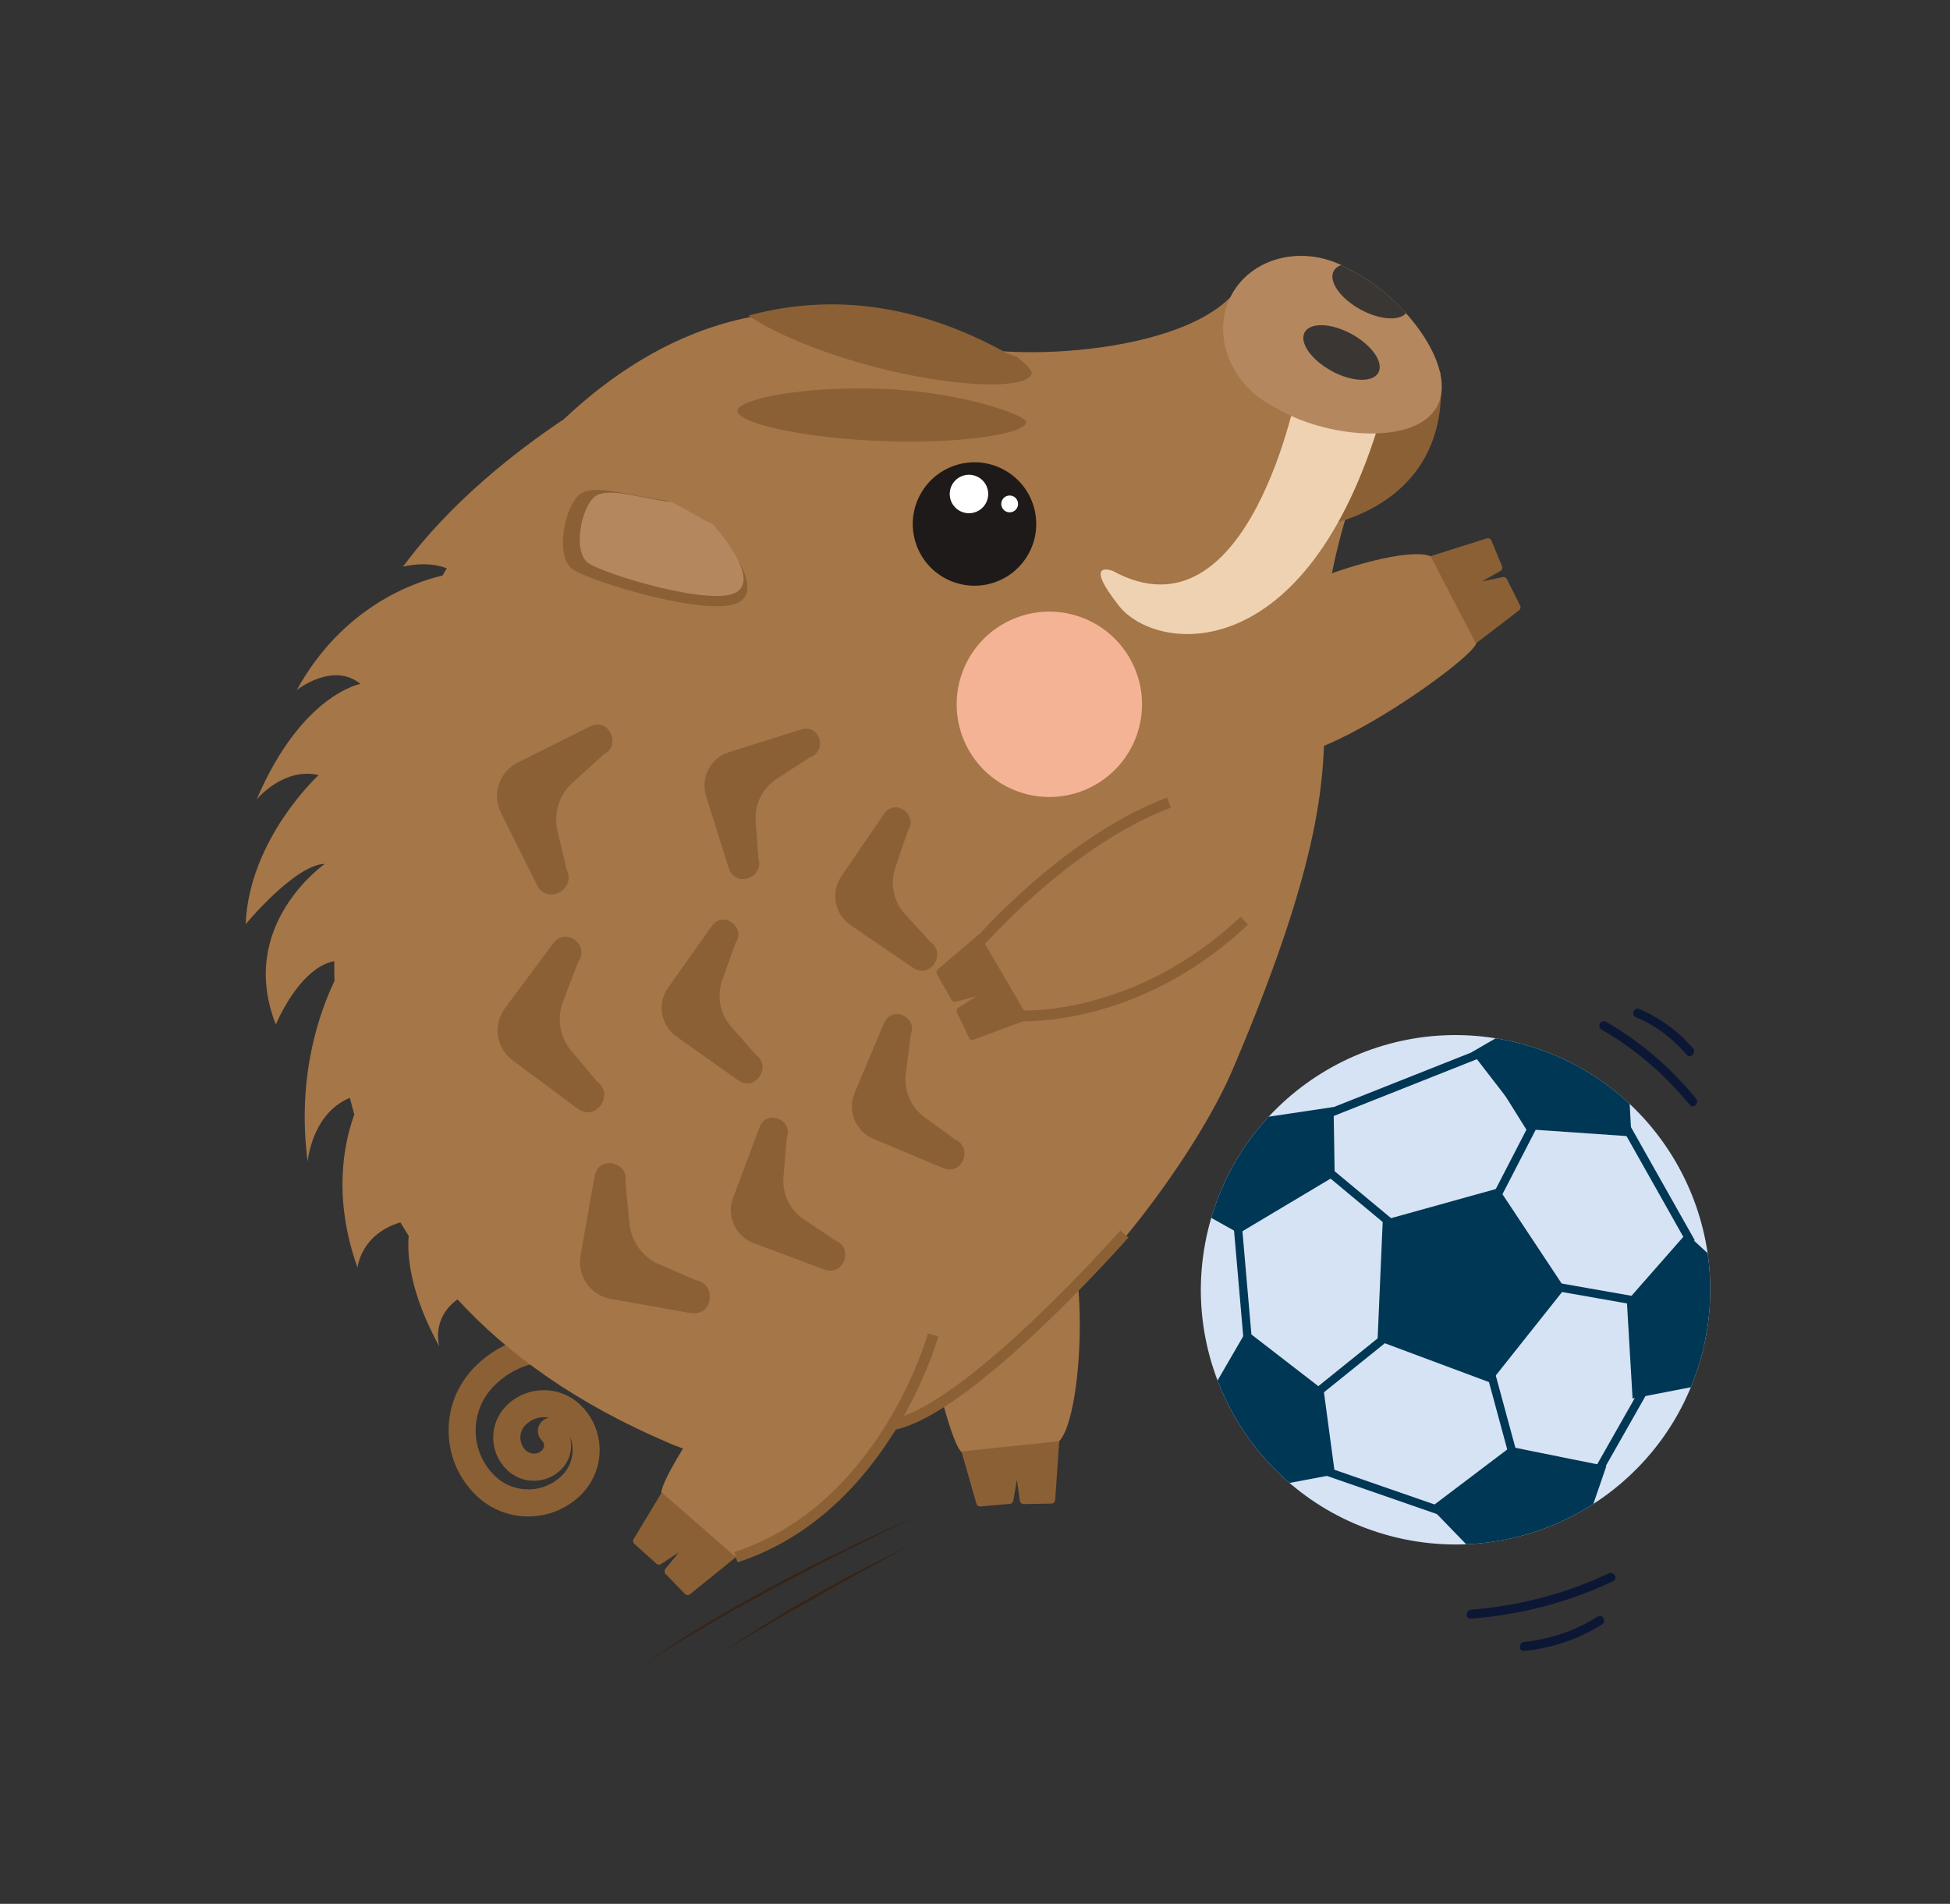 <svg xmlns="http://www.w3.org/2000/svg" xmlns:xlink="http://www.w3.org/1999/xlink" id="_&#x5716;&#x5C64;_16" data-name="&#x5716;&#x5C64; 16" viewBox="0 0 536.1 523.4"><rect x="0" y="0" width="536.1" height="523.4" fill="#333333" stroke="none"/><defs><style>      .cls-1, .cls-2, .cls-3 {        fill: none;      }      .cls-4 {        fill: #372417;      }      .cls-5 {        fill: #003755;      }      .cls-6 {        fill: #0c1735;      }      .cls-7 {        fill: #f5b395;      }      .cls-8 {        fill: #d6e3f4;      }      .cls-9 {        fill: #1d1a19;      }      .cls-10 {        clip-path: url(#clippath-1);      }      .cls-11 {        clip-path: url(#clippath-2);      }      .cls-12 {        fill: #efd2b1;      }      .cls-13 {        fill: #8c6035;      }      .cls-14 {        fill: #fff;      }      .cls-2 {        stroke: #8c6035;        stroke-width: 2.96px;      }      .cls-2, .cls-3 {        stroke-miterlimit: 10;      }      .cls-15 {        fill: #a57648;      }      .cls-16 {        fill: #b4875e;      }      .cls-17 {        fill: #393634;      }      .cls-18 {        clip-path: url(#clippath);      }      .cls-3 {        stroke: #003755;        stroke-width: 2.28px;      }    </style><clipPath id="clippath"><path class="cls-1" d="M349.51,111.49c-11.7-6.4-16.55-20.06-10.83-30.52,5.72-10.46,19.84-13.75,31.54-7.35.41.22.81.46,1.22.71.49.24.98.49,1.46.76,14.02,7.66,27.87,26.26,22.15,36.72-5.72,10.46-28.85,8.83-42.87,1.16-.49-.27-.96-.54-1.43-.82-.43-.21-.85-.42-1.25-.64Z"></path></clipPath><clipPath id="clippath-1"><path class="cls-1" d="M107.52,357.41c-6.6-15.59-6.39-25.81-5.4-31.12-.66-1.31-1.3-2.62-1.91-3.93-11.31,2.25-12.94,11.26-12.94,11.26-4.99-19.98-.3-34.64,3.25-42.02-.28-1.56-.54-3.11-.76-4.66-10.92,3.3-13.27,16.33-13.27,16.33-.74-23.7,7.3-40.65,12.2-48.69.13-1.83.29-3.66.47-5.46-9.86.91-17.68,15.77-17.68,15.77-8.07-28.27,17.71-42.63,17.71-42.63-8.16-.65-23.27,14.36-23.27,14.36,3.21-23.21,23.98-38.84,23.98-38.84-9.41-3.17-17.59,4.96-17.59,4.96,15.15-27.57,31.48-28.77,31.48-28.77-6.88-6.93-17.58-.06-17.58-.06,14.75-21.49,34.84-26.32,42.97-27.41.44-.61.89-1.22,1.35-1.84-5.3-2.75-11.93-1.63-11.93-1.63,14.73-16.33,33.75-28.41,47.95-36,27.67-21.38,65.19-34.56,109.47-10.35,12.02,6.57,51.13,1.38,64.25-18.17,0,0,58.94,33.73,53.21,44.2-50.09,91.6-.66,69.1-61.33,180.05-20.32,37.17-101.58,121.55-164.3,87.26-24.36-13.32-41.83-28.72-54.08-45.06-7.86,4.53-6.25,12.44-6.25,12.44Z"></path></clipPath><clipPath id="clippath-2"><circle class="cls-8" cx="400.18" cy="354.61" r="70.01" transform="translate(-36.89 662.61) rotate(-76.72)"></circle></clipPath></defs><g><path class="cls-4" d="M251.88,416.88s-1.22.59-3.35,1.62c-1.06.51-2.36,1.14-3.85,1.86-1.47.73-3.14,1.55-4.96,2.45-1.81.9-3.8,1.84-5.85,2.91-2.07,1.05-4.24,2.15-6.5,3.29-2.27,1.12-4.56,2.34-6.9,3.57-2.33,1.23-4.71,2.47-7.09,3.72-2.34,1.28-4.68,2.55-6.98,3.81-2.29,1.27-4.59,2.48-6.74,3.72-2.13,1.25-4.2,2.46-6.17,3.6-1.96,1.15-3.84,2.21-5.52,3.23-3.31,2.11-6.06,3.87-7.99,5.1-1.94,1.23-3.05,1.93-3.05,1.93,0,0,1.07-.73,2.93-2.02,1.88-1.27,4.56-3.1,7.79-5.29,1.67-1.04,3.51-2.14,5.44-3.32,1.94-1.17,3.98-2.41,6.1-3.68,2.14-1.26,4.44-2.48,6.71-3.76,2.3-1.27,4.63-2.56,6.96-3.85,2.39-1.23,4.78-2.47,7.13-3.68,2.35-1.22,4.65-2.43,6.93-3.53,2.28-1.12,4.48-2.19,6.57-3.22,2.08-1.03,4.1-1.95,5.94-2.82,3.67-1.75,6.8-3.14,8.98-4.12,1.09-.49,1.96-.87,2.55-1.12.59-.26.9-.39.9-.39Z"></path><path class="cls-4" d="M249.09,425.39s-.79.43-2.18,1.2c-.7.37-1.54.84-2.5,1.36-.96.53-2.04,1.13-3.23,1.79-2.37,1.3-5.14,2.82-8.11,4.45-2.94,1.66-6.06,3.44-9.19,5.21-1.58.87-3.15,1.75-4.7,2.61-.77.43-1.54.85-2.3,1.28-.74.44-1.47.88-2.18,1.31-2.87,1.73-5.58,3.3-7.89,4.66-2.33,1.35-4.27,2.47-5.62,3.26-1.37.78-2.15,1.23-2.15,1.23,0,0,.74-.48,2.04-1.32,1.31-.83,3.18-2.02,5.42-3.45,2.27-1.41,4.88-3.08,7.73-4.82.71-.44,1.43-.88,2.17-1.33.75-.43,1.51-.86,2.28-1.3,1.54-.88,3.11-1.76,4.67-2.65,3.15-1.76,6.3-3.51,9.26-5.15,3.03-1.57,5.86-3.03,8.28-4.29,2.41-1.27,4.47-2.27,5.92-2.97,1.45-.7,2.27-1.09,2.27-1.09Z"></path></g><g><path class="cls-13" d="M160.13,410.54c-7.84,8.21-20.9,8.52-29.11.68-4.79-4.57-7.52-10.74-7.68-17.37-.16-6.62,2.28-12.91,6.85-17.71,5.55-5.81,13.02-9.12,21.06-9.31,8.03-.19,15.66,2.76,21.47,8.31,1.49,1.42,1.55,3.77.12,5.26-1.42,1.49-3.77,1.54-5.26.12-4.37-4.17-10.11-6.39-16.16-6.25-6.05.14-11.67,2.63-15.85,7.01-3.2,3.36-4.91,7.76-4.8,12.4.11,4.64,2.02,8.96,5.37,12.16,5.25,5,13.59,4.81,18.59-.44,2.79-2.93,3.41-7.16,1.89-10.65.92,3.08.21,6.56-2.16,9.05-1.96,2.06-4.6,3.22-7.44,3.29s-5.53-.98-7.59-2.94c-2.39-2.28-3.75-5.35-3.83-8.65-.08-3.3,1.13-6.43,3.41-8.82,5.52-5.79,14.73-6.01,20.52-.48,5.76,5.49,6.87,14.05,3.22,20.72-.7,1.29-1.59,2.51-2.65,3.62ZM148.91,390.84c.56-.58,1.26-.95,2-1.09-2.29-.45-4.76.25-6.49,2.06-.91.95-1.39,2.2-1.36,3.51.03,1.31.57,2.54,1.52,3.44.62.59,1.42.9,2.28.88.85-.02,1.64-.37,2.23-.99.68-.72.66-1.87-.06-2.56-1.25-1.19-1.49-3.03-.7-4.47.15-.28.34-.54.57-.78Z"></path><path class="cls-15" d="M120.78,370.21c-8.1-14.86-8.88-25.06-8.42-30.44-.79-1.24-1.55-2.48-2.28-3.72-11.03,3.35-11.78,12.47-11.78,12.47-6.93-19.39-3.69-34.45-.89-42.13-.43-1.52-.84-3.04-1.22-4.57-10.54,4.35-11.61,17.55-11.61,17.55-3.06-23.51,3.29-41.17,7.37-49.65-.05-1.84-.07-3.67-.06-5.48-9.73,1.87-16.05,17.43-16.05,17.43-10.8-27.35,13.45-44.16,13.45-44.16-8.18.15-21.75,16.57-21.75,16.57.92-23.42,20.06-41,20.06-41-9.67-2.23-17.02,6.67-17.02,6.67,12.38-28.92,28.51-31.72,28.51-31.72-7.53-6.22-17.5,1.67-17.5,1.67,12.58-22.83,32.09-29.61,40.08-31.48.38-.65.77-1.3,1.16-1.97-5.55-2.22-12.04-.45-12.04-.45,13.06-17.7,30.81-31.58,44.19-40.52,25.44-23.99,61.49-40.78,107.93-21.03,12.61,5.36,67.67,3.6,78.82-17.15,0,0,45.58,19.92,40.91,30.89-40.87,96.07,5.85,69.47-43.66,185.84-16.58,38.98-89.18,130.92-154.95,102.94-25.55-10.87-44.44-24.48-58.24-39.54-7.38,5.28-5,12.99-5,12.99Z"></path><g><path class="cls-9" d="M259.77,158.94c8.22,4.5,18.54,1.48,23.03-6.74,4.5-8.23,1.48-18.54-6.75-23.03-8.22-4.5-18.53-1.47-23.03,6.75-4.5,8.22-1.47,18.53,6.75,23.03Z"></path><path class="cls-14" d="M263.85,140.45c2.57,1.4,5.78.46,7.18-2.1,1.4-2.56.46-5.78-2.1-7.18-2.56-1.4-5.78-.46-7.18,2.1-1.4,2.56-.46,5.78,2.1,7.18Z"></path><path class="cls-14" d="M276.47,140.57c1.12.61,2.53.2,3.14-.92.61-1.12.2-2.53-.92-3.14-1.12-.61-2.53-.2-3.14.92-.61,1.12-.2,2.53.92,3.14Z"></path></g><g><path class="cls-15" d="M394.48,153.75l11.39,22.74c1.58,3.15-48.79,39.19-57.54,30.03l-13.32-26.6c-3.41-13.12,54.22-33.03,59.47-26.17Z"></path><path class="cls-13" d="M393.28,152.9l15.45-4.88c.53-.17,1.09.1,1.3.61l2.91,7.02c.21.5,0,1.07-.46,1.33l-5.09,2.88,5.72-1.2c.47-.1.95.13,1.17.56l3.64,7.26c.23.46.1,1.02-.32,1.33l-11.84,9.08-12.47-24Z"></path></g><g><path class="cls-15" d="M289.98,397.01l-25.33,2.27c-3.51.31-18.59-59.76-6.86-64.54l29.63-2.65c13.45,1.64,10.87,62.55,2.56,64.92Z"></path><path class="cls-13" d="M291.21,396.21l-1.12,16.16c-.04.55-.49.98-1.04.99l-7.6.14c-.54,0-1-.38-1.07-.92l-.81-5.79-.98,5.76c-.08.48-.47.84-.95.88l-8.09.72c-.52.05-.99-.29-1.12-.78l-4.11-14.34,26.9-2.82Z"></path></g><g><path class="cls-15" d="M200.89,427.74l-18.91-17c-2.62-2.36,31.09-54.31,42.59-48.98l22.12,19.89c7.96,10.96-38.4,50.56-45.79,46.09Z"></path><path class="cls-13" d="M202.31,428.1l-12.6,10.18c-.43.35-1.05.31-1.43-.09l-5.28-5.47c-.37-.39-.4-.99-.06-1.41l3.69-4.54-4.88,3.21c-.4.27-.94.22-1.3-.1l-6.04-5.43c-.38-.35-.46-.92-.19-1.36l7.71-12.78,20.38,17.78Z"></path></g><path class="cls-13" d="M395.98,102.2c3.42,38.98-34.83,42.77-34.83,42.77l2.94-38.98,31.42-2.92"></path><g><path class="cls-12" d="M356.86,106.3s-13.27,71.25-50.95,50.65c0,0-8.49-3.35,1.71,9.6,10.2,12.95,51.6,17.74,72.12-52.17l-22.87-8.07Z"></path><g><path class="cls-16" d="M372.9,75.08c-14.02-7.66-28.5-4.57-34.22,5.89-5.72,10.46-.5,24.33,13.51,31.99,14.02,7.66,37.15,9.3,42.87-1.16,5.72-10.46-8.14-29.05-22.15-36.72Z"></path><path class="cls-16" d="M370.22,73.61c-11.7-6.4-25.82-3.11-31.54,7.35-5.72,10.46-.87,24.13,10.83,30.52,11.7,6.4,31.77,6.36,37.49-4.1,5.72-10.46-5.08-27.38-16.78-33.78Z"></path></g><g class="cls-18"><g><path class="cls-17" d="M374.04,85.09c5.59,3.06,11.37,3.27,12.9.47,1.53-2.8-1.76-7.54-7.36-10.6-5.59-3.06-11.37-3.27-12.9-.47-1.53,2.8,1.77,7.54,7.36,10.6Z"></path><path class="cls-17" d="M366.05,101.97c5.59,3.06,11.37,3.27,12.9.47,1.53-2.8-1.77-7.54-7.36-10.6-5.59-3.06-11.37-3.27-12.9-.48-1.53,2.8,1.76,7.54,7.36,10.6Z"></path></g></g></g><circle class="cls-7" cx="288.49" cy="193.6" r="25.48" transform="translate(-57.34 160.3) rotate(-28.36)"></circle><g><path class="cls-13" d="M183.31,137.61c-8.28-.77-19.78-4.99-23.95-1.68-4.17,3.31-6.91,17.1-1.96,20.55,4.95,3.45,38.63,13.74,46,8.94,7.37-4.8-7.35-20.83-7.35-20.83l-12.74-6.98Z"></path><path class="cls-16" d="M184.75,138.05c-7.36-.68-17.56-4.43-21.27-1.49-3.7,2.94-6.13,15.18-1.74,18.24,4.39,3.06,34.3,12.2,40.84,7.94,6.54-4.26-6.52-18.5-6.52-18.5l-11.31-6.19Z"></path></g><g class="cls-10"><path class="cls-13" d="M240.09,100.78c22.75,5.99,42.4,6.3,43.54,1.95.61-2.31-15.83-14.78-38.58-20.78-22.75-5.99-42.72-5.09-43.81-.93-1.14,4.35,16.1,13.76,38.86,19.75Z"></path><g><path class="cls-13" d="M242.18,121.25c21.93.85,39.84-1.93,39.97-5.24.07-1.76-17.48-8.26-39.41-9.11-21.93-.85-39.87,2.85-40,6.03-.13,3.31,17.51,7.47,39.44,8.32Z"></path><path class="cls-13" d="M256.95,65.16c19.5,10.06,33.72,21.3,32.2,24.25-.81,1.57-19.28-1.43-38.78-11.49-19.5-10.06-33.3-22.12-31.84-24.95,1.52-2.95,18.92,2.12,38.42,12.19Z"></path></g></g><g><path class="cls-13" d="M153.28,228.47l2.54,10.72c2.58,5.16-4.97,9.5-7.93,4.55-.13-.22-.26-.45-.38-.69l-9.81-19.62c-2.52-5.05-.46-11.25,4.59-13.77l19.62-9.81c.23-.11.46-.22.69-.31,5-2.06,8.24,5.44,3.4,7.86l-8.61,7.81c-3.68,3.34-5.26,8.42-4.11,13.26Z"></path><path class="cls-13" d="M207.75,225.78l.76,10.28c1.62,5.15-5.99,8.03-8,3.02-.09-.23-.17-.46-.25-.69l-6.15-19.57c-1.58-5.04,1.24-10.45,6.28-12.03l19.57-6.15c.23-.07.45-.13.68-.19,4.93-1.16,6.8,6.24,1.98,7.76l-9.11,5.94c-3.9,2.54-6.11,7-5.76,11.64Z"></path><path class="cls-13" d="M157.12,288.99l7.11,8.42c4.63,3.44-.15,10.72-5.02,7.64-.22-.14-.44-.29-.65-.44l-17.61-13.08c-4.53-3.37-5.49-9.83-2.12-14.36l13.08-17.61c.15-.2.31-.4.47-.59,3.54-4.1,9.81,1.13,6.58,5.47l-4.16,10.86c-1.78,4.65-.89,9.89,2.32,13.69Z"></path><path class="cls-13" d="M200.99,282.23l6.82,7.73c4.4,3.12.08,10.02-4.54,7.25-.21-.12-.41-.26-.61-.4l-16.73-11.87c-4.31-3.05-5.33-9.08-2.28-13.38l11.87-16.73c.14-.19.28-.38.43-.56,3.22-3.9,9.19.86,6.27,4.98l-3.66,10.23c-1.57,4.38-.63,9.27,2.45,12.75Z"></path><path class="cls-13" d="M248.81,251.33l6.96,7.6c4.45,3.04.26,10.02-4.41,7.33-.21-.12-.42-.25-.62-.39l-16.94-11.56c-4.36-2.98-5.49-8.98-2.52-13.34l11.56-16.94c.13-.2.27-.38.42-.57,3.15-3.96,9.21.69,6.35,4.87l-3.48,10.3c-1.49,4.41-.46,9.27,2.68,12.71Z"></path><path class="cls-13" d="M254.19,307.15l8.33,6.06c4.97,2.09,2.25,9.77-2.86,8.06-.23-.08-.46-.16-.69-.26l-18.91-7.96c-4.87-2.05-7.17-7.7-5.12-12.57l7.96-18.91c.09-.22.19-.43.3-.64,2.3-4.51,9.16-1.16,7.2,3.51l-1.36,10.79c-.58,4.62,1.39,9.18,5.15,11.92Z"></path><path class="cls-13" d="M221.02,335.25l8.57,5.73c5.05,1.89,2.64,9.67-2.54,8.17-.23-.07-.47-.14-.7-.23l-19.21-7.19c-4.94-1.85-7.47-7.41-5.62-12.35l7.19-19.21c.08-.22.17-.44.27-.65,2.12-4.6,9.11-1.52,7.33,3.22l-.92,10.83c-.4,4.63,1.76,9.12,5.63,11.7Z"></path><path class="cls-13" d="M181.26,347.61l10.12,4.36c5.68,1.01,4.65,9.65-1.09,9.08-.26-.03-.52-.06-.78-.11l-21.6-3.84c-5.56-.99-9.3-6.35-8.31-11.9l3.84-21.6c.04-.25.1-.5.16-.74,1.34-5.24,9.28-3.37,8.33,1.96l1.13,11.57c.48,4.95,3.62,9.25,8.19,11.22Z"></path></g><g><g><path class="cls-15" d="M281.66,279.37l-12.53-22.13c-1.74-3.07,46.74-41.62,55.94-32.91l14.65,25.89c4.07,12.93-52.47,35.74-58.07,29.15Z"></path><path class="cls-13" d="M282.89,280.16l-15.18,5.65c-.52.19-1.09-.04-1.33-.54l-3.27-6.87c-.23-.49-.06-1.07.39-1.36l4.94-3.13-5.65,1.49c-.47.12-.96-.08-1.2-.5l-4-7.07c-.25-.45-.15-1.02.25-1.35l11.37-9.66,13.68,23.34Z"></path></g><path class="cls-2" d="M280.58,279.27s31.78,1.91,61.51-26.16"></path><path class="cls-2" d="M263.19,265.98s26.19-33.15,58.2-45.35"></path></g></g><g><g><circle class="cls-8" cx="400.18" cy="354.61" r="70.01" transform="translate(-36.89 662.61) rotate(-76.72)"></circle><g class="cls-11"><polygon class="cls-5" points="411.98 326.68 380.15 335.53 378.72 368.54 409.68 380.09 430.23 354.22 411.98 326.68"></polygon><polygon class="cls-5" points="340.1 308.3 324.01 329.77 340.6 339.07 366.94 323.35 366.63 304.34 340.1 308.3"></polygon><polygon class="cls-5" points="420.96 310.52 448.52 312.42 447.58 295.09 421.02 279.75 404.57 289.29 420.96 310.52"></polygon><polygon class="cls-5" points="447.26 357.7 448.83 384.48 467.5 380.87 477.47 351.87 463.58 339.12 447.26 357.7"></polygon><polygon class="cls-5" points="415.32 397.77 393.3 414.44 405.33 426.87 435.44 421.05 441.62 403.07 415.32 397.77"></polygon><polygon class="cls-5" points="363.91 382.22 342.68 365.82 333.14 382.27 348.47 408.83 367.02 405.33 363.91 382.22"></polygon><polyline class="cls-3" points="362.38 307.28 407.71 289.3 420.96 310.52 411.09 329.64 384.92 338.45 359.51 317.31 340.14 335.18 343.66 375.69 360.01 384.5 389.7 360.59 408.83 373.68 416.88 403.37 395.13 415.07 363.25 404.02"></polyline></g></g><polyline class="cls-3" points="435.22 411.72 454.66 377.47 451.83 357.98 423.8 353.05"></polyline><line class="cls-3" x1="445.25" y1="306.62" x2="464.94" y2="341.54"></line></g><g><path class="cls-6" d="M404.44,445.01c13.53-1.07,26.79-4.5,39.06-10.32,1.44-.68.18-2.81-1.25-2.13-11.86,5.62-24.75,8.94-37.82,9.98-1.57.12-1.59,2.6,0,2.47h0Z"></path><path class="cls-6" d="M419.04,453.87c7.59-.78,14.97-3.18,21.41-7.31,1.33-.86.1-2.99-1.25-2.13-6.06,3.89-13.01,6.24-20.17,6.97-1.57.16-1.58,2.63,0,2.47h0Z"></path></g><g><path class="cls-6" d="M466.28,302.01c-6.9-8.44-15.27-15.65-24.73-21.1-1.38-.79-2.63,1.34-1.25,2.13,9.29,5.35,17.45,12.42,24.23,20.71,1.01,1.23,2.75-.53,1.75-1.75h0Z"></path><path class="cls-6" d="M465.44,288.21c-4.05-4.73-9.13-8.47-14.88-10.86-.62-.26-1.36.28-1.52.86-.2.71.24,1.26.86,1.52,5.35,2.22,10.04,5.84,13.79,10.23,1.03,1.21,2.78-.54,1.75-1.75h0Z"></path></g><path class="cls-2" d="M256.54,367.02s-13.22,47.76-54.23,61.08"></path><path class="cls-2" d="M309.12,339.24s-43.65,49.6-64.48,52.58"></path></svg>